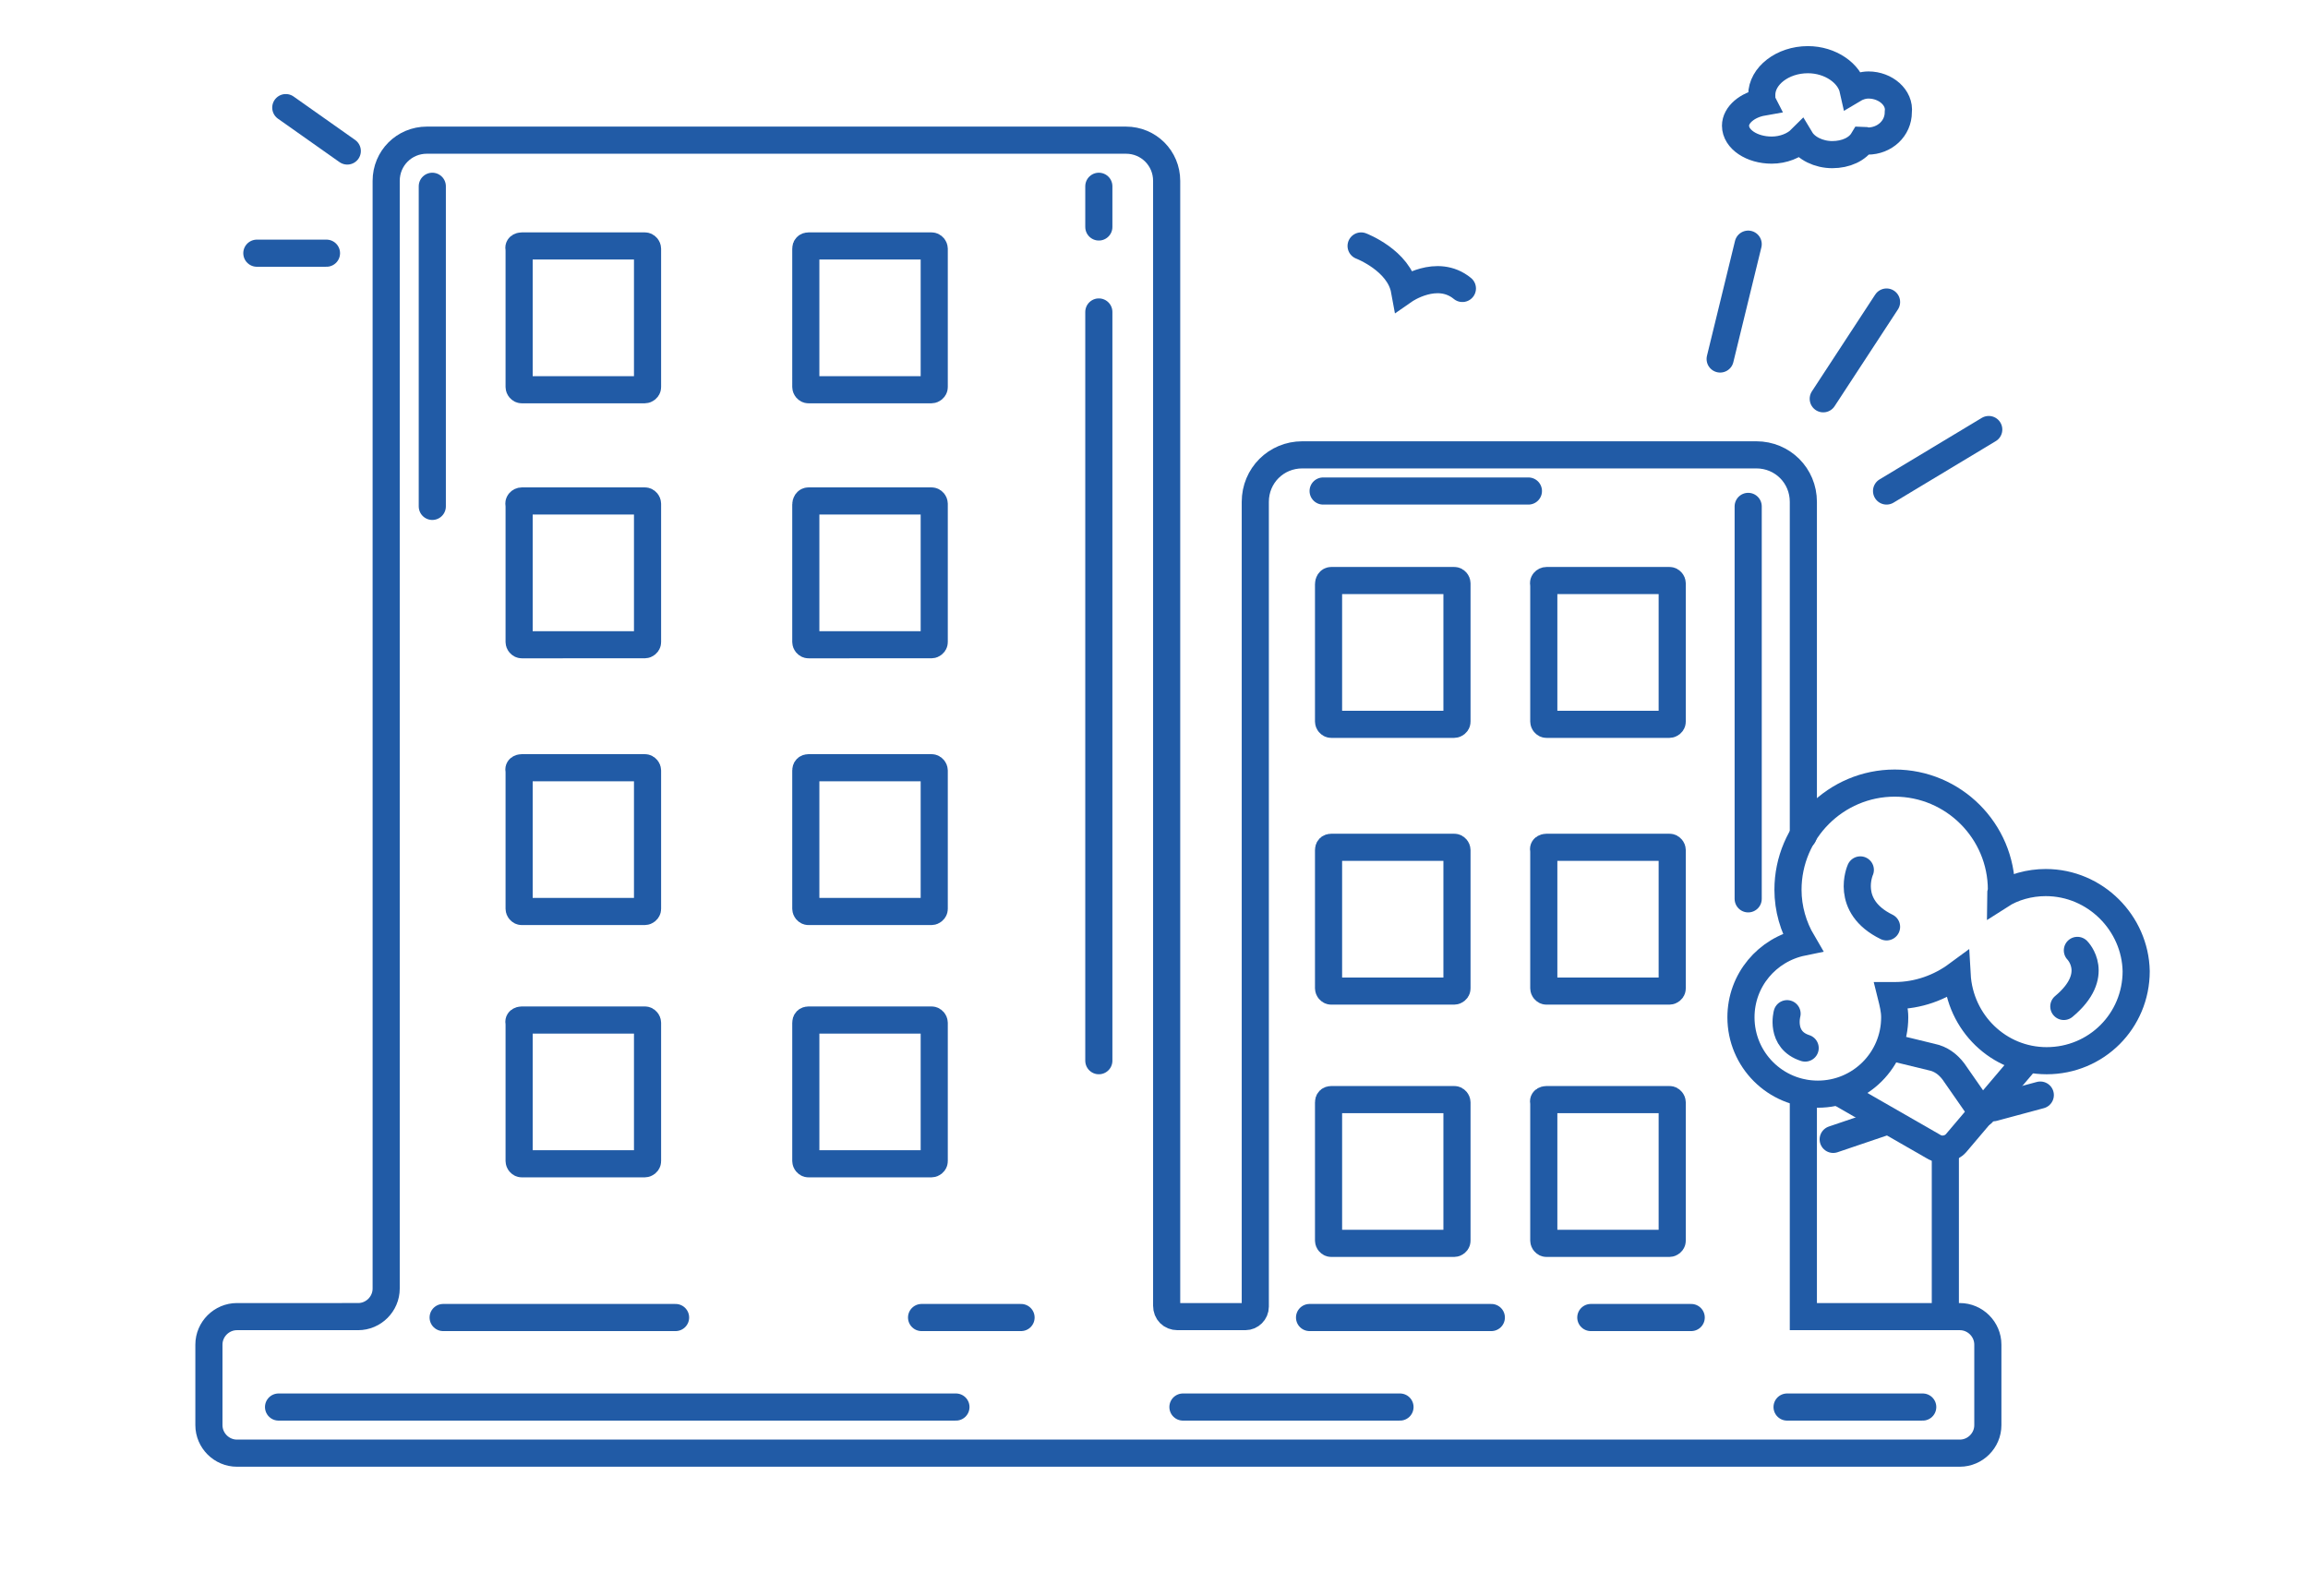 <?xml version="1.0" encoding="utf-8"?>
<!-- Generator: Adobe Illustrator 19.0.0, SVG Export Plug-In . SVG Version: 6.00 Build 0)  -->
<svg version="1.1" id="Layer_1" xmlns="http://www.w3.org/2000/svg" xmlns:xlink="http://www.w3.org/1999/xlink" x="0px" y="0px"
	 viewBox="0 0 255.2 176.5" style="enable-background:new 0 0 255.2 176.5;" xml:space="preserve">
<style type="text/css">
	.st0{fill:none;stroke:#215BA6;stroke-width:3;stroke-linecap:round;stroke-miterlimit:10;}
</style>
<path id="XMLID_251_" class="st0" d="M57.7,27.2h13.6c0.2,0,0.3,0.2,0.3,0.3v15.3c0,0.2-0.2,0.3-0.3,0.3H57.7
	c-0.2,0-0.3-0.2-0.3-0.3V27.5C57.3,27.3,57.5,27.2,57.7,27.2z"/>
<path id="XMLID_173_" class="st0" d="M57.7,55.4h13.6c0.2,0,0.3,0.2,0.3,0.3v15.3c0,0.2-0.2,0.3-0.3,0.3H57.7
	c-0.2,0-0.3-0.2-0.3-0.3V55.8C57.3,55.6,57.5,55.4,57.7,55.4z"/>
<path id="XMLID_174_" class="st0" d="M57.7,84.9h13.6c0.2,0,0.3,0.2,0.3,0.3v15.3c0,0.2-0.2,0.3-0.3,0.3H57.7
	c-0.2,0-0.3-0.2-0.3-0.3V85.2C57.3,85,57.5,84.9,57.7,84.9z"/>
<path id="XMLID_175_" class="st0" d="M57.7,112.8h13.6c0.2,0,0.3,0.2,0.3,0.3v15.3c0,0.2-0.2,0.3-0.3,0.3H57.7
	c-0.2,0-0.3-0.2-0.3-0.3v-15.3C57.3,112.9,57.5,112.8,57.7,112.8z"/>
<path id="XMLID_179_" class="st0" d="M89.4,27.2H103c0.2,0,0.3,0.2,0.3,0.3v15.3c0,0.2-0.2,0.3-0.3,0.3H89.4c-0.2,0-0.3-0.2-0.3-0.3
	V27.5C89.1,27.3,89.2,27.2,89.4,27.2z"/>
<path id="XMLID_178_" class="st0" d="M89.4,55.4H103c0.2,0,0.3,0.2,0.3,0.3v15.3c0,0.2-0.2,0.3-0.3,0.3H89.4c-0.2,0-0.3-0.2-0.3-0.3
	V55.8C89.1,55.6,89.2,55.4,89.4,55.4z"/>
<path id="XMLID_177_" class="st0" d="M89.4,84.9H103c0.2,0,0.3,0.2,0.3,0.3v15.3c0,0.2-0.2,0.3-0.3,0.3H89.4c-0.2,0-0.3-0.2-0.3-0.3
	V85.2C89.1,85,89.2,84.9,89.4,84.9z"/>
<path id="XMLID_176_" class="st0" d="M89.4,112.8H103c0.2,0,0.3,0.2,0.3,0.3v15.3c0,0.2-0.2,0.3-0.3,0.3H89.4
	c-0.2,0-0.3-0.2-0.3-0.3v-15.3C89.1,112.9,89.2,112.8,89.4,112.8z"/>
<path id="XMLID_185_" class="st0" d="M147.2,64.2h13.6c0.2,0,0.3,0.2,0.3,0.3v15.3c0,0.2-0.2,0.3-0.3,0.3h-13.6
	c-0.2,0-0.3-0.2-0.3-0.3V64.6C146.9,64.4,147,64.2,147.2,64.2z"/>
<path id="XMLID_184_" class="st0" d="M147.2,93.7h13.6c0.2,0,0.3,0.2,0.3,0.3v15.3c0,0.2-0.2,0.3-0.3,0.3h-13.6
	c-0.2,0-0.3-0.2-0.3-0.3V94C146.9,93.8,147,93.7,147.2,93.7z"/>
<path id="XMLID_183_" class="st0" d="M147.2,121.6h13.6c0.2,0,0.3,0.2,0.3,0.3v15.3c0,0.2-0.2,0.3-0.3,0.3h-13.6
	c-0.2,0-0.3-0.2-0.3-0.3v-15.3C146.9,121.7,147,121.6,147.2,121.6z"/>
<path id="XMLID_182_" class="st0" d="M171,64.2h13.6c0.2,0,0.3,0.2,0.3,0.3v15.3c0,0.2-0.2,0.3-0.3,0.3H171c-0.2,0-0.3-0.2-0.3-0.3
	V64.6C170.6,64.4,170.8,64.2,171,64.2z"/>
<path id="XMLID_181_" class="st0" d="M171,93.7h13.6c0.2,0,0.3,0.2,0.3,0.3v15.3c0,0.2-0.2,0.3-0.3,0.3H171c-0.2,0-0.3-0.2-0.3-0.3
	V94C170.6,93.8,170.8,93.7,171,93.7z"/>
<path id="XMLID_180_" class="st0" d="M171,121.6h13.6c0.2,0,0.3,0.2,0.3,0.3v15.3c0,0.2-0.2,0.3-0.3,0.3H171c-0.2,0-0.3-0.2-0.3-0.3
	v-15.3C170.6,121.7,170.8,121.6,171,121.6z"/>
<path id="XMLID_186_" class="st0" d="M199.4,92.4V55.5c0-2.9-2.3-5.2-5.2-5.2h-50.2c-2.9,0-5.2,2.3-5.2,5.2v89
	c0,0.6-0.5,1.1-1.1,1.1h-7.5c-0.7,0-1.2-0.5-1.2-1.2V20c0-2.5-2-4.5-4.5-4.5H47.2c-2.5,0-4.5,2-4.5,4.5v122.5c0,1.7-1.4,3.1-3.1,3.1
	H26.2c-1.7,0-3.1,1.4-3.1,3.1v8.9c0,1.7,1.4,3.1,3.1,3.1h20.9h77.4h92.2c1.7,0,3.1-1.4,3.1-3.1v-8.9c0-1.7-1.4-3.1-3.1-3.1h-17.3
	v-24.7"/>
<line id="XMLID_171_" class="st0" x1="49" y1="145.7" x2="74.7" y2="145.7"/>
<line id="XMLID_170_" class="st0" x1="101.9" y1="145.7" x2="112.9" y2="145.7"/>
<line id="XMLID_169_" class="st0" x1="175.9" y1="145.7" x2="187" y2="145.7"/>
<line id="XMLID_167_" class="st0" x1="144.8" y1="145.7" x2="164.9" y2="145.7"/>
<line id="XMLID_162_" class="st0" x1="121.5" y1="20.6" x2="121.5" y2="25.1"/>
<line id="XMLID_161_" class="st0" x1="121.5" y1="34.5" x2="121.5" y2="117.3"/>
<line id="XMLID_160_" class="st0" x1="47.8" y1="20.6" x2="47.8" y2="56"/>
<line id="XMLID_159_" class="st0" x1="146.3" y1="54.3" x2="169" y2="54.3"/>
<line id="XMLID_158_" class="st0" x1="30.8" y1="155.6" x2="105.7" y2="155.6"/>
<line id="XMLID_157_" class="st0" x1="130.8" y1="155.6" x2="154.8" y2="155.6"/>
<line id="XMLID_156_" class="st0" x1="212.6" y1="155.6" x2="197.6" y2="155.6"/>
<line id="XMLID_155_" class="st0" x1="193.3" y1="56" x2="193.3" y2="99.4"/>
<line id="XMLID_154_" class="st0" x1="190.2" y1="39.7" x2="193.3" y2="27"/>
<line id="XMLID_153_" class="st0" x1="201.6" y1="44.1" x2="208.6" y2="33.4"/>
<line id="XMLID_152_" class="st0" x1="208.6" y1="54.3" x2="219.9" y2="47.5"/>
<line id="XMLID_151_" class="st0" x1="38.4" y1="16.7" x2="31.6" y2="11.9"/>
<line id="XMLID_150_" class="st0" x1="36.1" y1="28" x2="28.4" y2="28"/>
<path id="XMLID_149_" class="st0" d="M226.2,97.6c-1.8,0-3.6,0.5-5,1.4c0-0.2,0.1-0.4,0.1-0.6c0-6.5-5.3-11.8-11.8-11.8
	s-11.8,5.3-11.8,11.8c0,2.1,0.6,4.1,1.6,5.8c-3.9,0.8-6.8,4.2-6.8,8.3c0,4.7,3.8,8.5,8.5,8.5s8.5-3.8,8.5-8.5c0-0.8-0.2-1.6-0.4-2.4
	c0.1,0,0.2,0,0.4,0c2.6,0,5-0.9,6.9-2.3c0.3,5.3,4.6,9.5,9.9,9.5c5.5,0,9.9-4.4,9.9-9.9C236.1,102.1,231.7,97.6,226.2,97.6z"/>
<path id="XMLID_147_" class="st0" d="M224.1,117.2l-7.8,9.2c-0.6,0.7-1.7,0.9-2.5,0.4l-10.1-5.8"/>
<line id="XMLID_116_" class="st0" x1="215.1" y1="127.2" x2="215.1" y2="145"/>
<path id="XMLID_67_" class="st0" d="M219.2,123.1l-3.2-4.6c-0.6-0.8-1.4-1.4-2.4-1.6l-3.7-0.9"/>
<line id="XMLID_66_" class="st0" x1="220.4" y1="122.5" x2="225.6" y2="121.1"/>
<line id="XMLID_148_" class="st0" x1="208.6" y1="124" x2="202.7" y2="126"/>
<path id="XMLID_163_" class="st0" d="M205.7,96.2c0,0-1.8,4,2.9,6.3"/>
<path id="XMLID_164_" class="st0" d="M229.7,105.1c0,0,2.7,2.7-1.5,6.2"/>
<path id="XMLID_165_" class="st0" d="M197.6,112.1c0,0-0.8,2.9,2,3.8"/>
<path id="XMLID_166_" class="st0" d="M150.5,27.2c0,0,4.2,1.6,4.8,4.9c0,0,3.6-2.5,6.4-0.2"/>
<path id="XMLID_168_" class="st0" d="M206.6,9.4c-0.6,0-1.2,0.2-1.7,0.5c-0.4-1.8-2.5-3.3-5-3.3c-2.8,0-5.1,1.8-5.1,3.9
	c0,0.3,0,0.6,0.1,0.8c-1.7,0.3-3,1.4-3,2.6c0,1.5,1.8,2.7,4,2.7c1.3,0,2.5-0.5,3.2-1.2c0.6,1,2,1.7,3.5,1.7c1.5,0,2.8-0.6,3.4-1.6
	c0.2,0,0.3,0.1,0.5,0.1c1.9,0,3.4-1.4,3.4-3.2C210.1,10.8,208.5,9.4,206.6,9.4z"/>
</svg>
